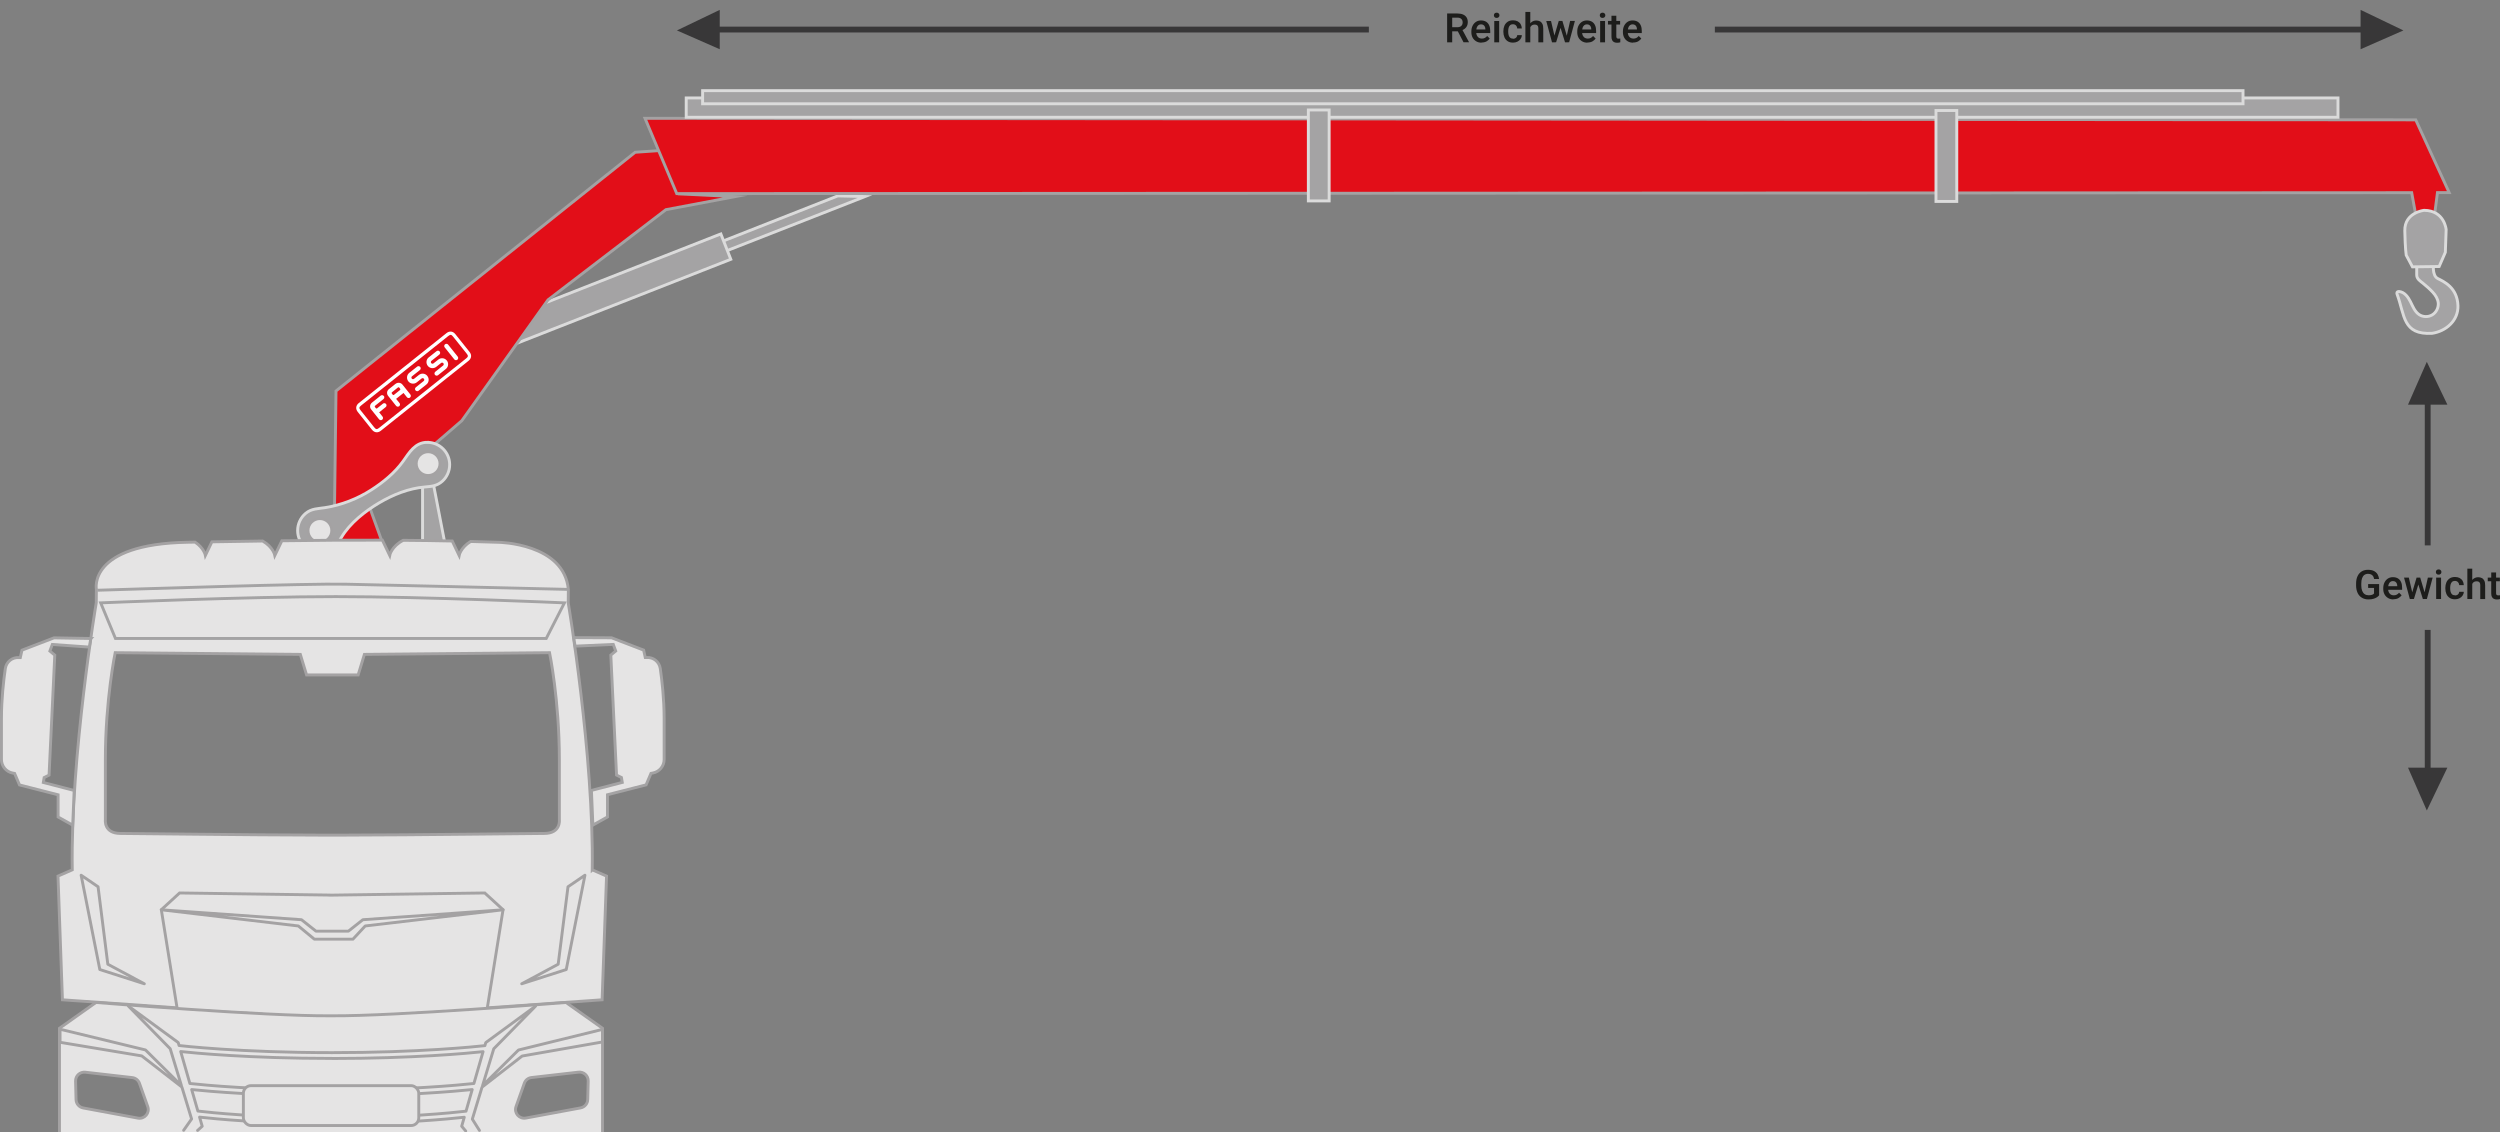 <?xml version="1.0" encoding="UTF-8"?><svg id="a" xmlns="http://www.w3.org/2000/svg" viewBox="0 0 428.04 193.89"><rect x="0" y="0" width="428.04" height="193.89" fill="#808080" stroke="none"/><polygon points="148.11 33.65 119.77 44.76 119.12 43.11 143.44 33.54 148.11 33.65" style="fill:#a4a3a4; stroke:#dbdbdb; stroke-miterlimit:10; stroke-width:.5px;"/><rect x="81.52" y="47.97" width="44.28" height="4.67" transform="translate(-11.21 41.36) rotate(-21.43)" style="fill:#a4a3a4; stroke:#dbdbdb; stroke-miterlimit:10; stroke-width:.5px;"/><polygon points="57.53 66.94 57.19 93.57 65.66 93.43 62.96 85.94 79.07 72.03 93.83 51.34 114.01 35.9 125.88 33.66 116.22 33.19 113.67 25.73 108.75 26.07 57.53 66.94" style="fill:#e20e18; stroke:#a4a2a3; stroke-miterlimit:10; stroke-width:.5px;"/><polygon points="72.35 83.34 72.35 93.75 76.31 93.75 74.25 83.12 72.35 83.34" style="fill:#a4a3a4; stroke:#dbdbdb; stroke-miterlimit:10; stroke-width:.5px;"/><path d="M73.17,75.73c-2.1,0-3.08,1.74-4.16,3.25-1.4,1.96-3.41,3.6-5.42,4.89-2.38,1.53-5.09,2.59-7.89,3.04-1.23.2-2.36.14-3.37.99-.86.72-1.37,1.81-1.37,2.93,0,2.11,1.71,3.82,3.82,3.82,1.87,0,2.81-1.18,3.67-2.63,1.45-2.45,4.08-4.51,6.48-5.93,2.38-1.4,5.03-2.47,7.8-2.71,1.16-.1,2.11-.17,3.02-1,.79-.72,1.24-1.75,1.24-2.82,0-2.11-1.71-3.82-3.82-3.82Z" style="fill:#a4a3a4; stroke:#dbdbdb; stroke-miterlimit:10; stroke-width:.5px;"/><circle cx="73.3" cy="79.38" r="2.04" style="fill:#e5e4e4; stroke:#a4a2a3; stroke-miterlimit:10; stroke-width:.5px;"/><polygon points="110.44 20.26 115.87 33.15 412.92 32.99 413.54 36.39 416.89 36.39 417.33 32.98 419.34 32.98 413.61 20.52 110.44 20.26" style="fill:#e20e18; stroke:#a4a2a3; stroke-miterlimit:10; stroke-width:.5px;"/><path d="M413.78,45.12s0,1.96,0,1.96c0,.68.59,1.03,1.06,1.41.59.48,1.19,1,1.7,1.56.48.52.87,1.15.93,1.85.06.79-.35,1.6-1.03,2.01s-1.59.39-2.25-.05c-.74-.5-1.08-1.4-1.48-2.2s-1.01-1.64-1.9-1.74c-.16-.02-.35.01-.41.16-.04.09-.01.2.02.3,1.34,3.63.93,6.97,5.99,6.69,2.39-.35,4.51-2.19,4.43-4.73-.11-3.11-2.42-4.13-3.46-4.65s-.71-2.64-.71-2.64l-2.89.09Z" style="fill:#a4a3a4; stroke:#dbdbdb; stroke-miterlimit:10; stroke-width:.5px;"/><path d="M415.05,36.01s-3.38.36-3.31,3.51c.07,3.15.24,4.16.24,4.16l1.07,2.01,4.57-.06,1.06-2.43.14-3.89s-.27-3.26-3.76-3.3Z" style="fill:#a4a3a4; stroke:#dbdbdb; stroke-miterlimit:10; stroke-width:.5px;"/><path d="M65.72,67.79c.13.16.1.4-.06.53l-1.45,1.16c-.06.05-.07.14-.02.2l.17.22c.05.06.14.07.2.02l1.01-.81c.16-.13.4-.1.53.06s.1.4-.06.53l-1.12.9.58.73c.13.16.1.4-.06.53s-.4.1-.54-.07l-1.36-1.7c-.28-.35-.22-.86.14-1.15l1.5-1.2c.17-.13.4-.11.53.06Z" style="fill:#fff;"/><path d="M67.73,65.71l-1.15.92c-.36.28-.41.81-.12,1.16l1.36,1.7c.13.16.37.19.53.06s.19-.37.06-.53l-.59-.73,1.27-1.01.58.73c.13.16.37.19.53.06s.19-.37.06-.53l-1.36-1.7c-.29-.35-.81-.41-1.17-.12ZM68.52,66.57c.05.06.04.15-.02.2l-1.05.84c-.06.05-.15.04-.2-.02l-.17-.22c-.05-.06-.04-.15.02-.2l1.05-.84c.06-.05.15-.04.2.02l.17.22Z" style="fill:#fff;"/><path d="M73.17,64.38c.36.45.28,1.1-.16,1.45l-1.34,1.07c-.16.13-.4.1-.53-.06s-.1-.4.06-.53l1.34-1.07c.12-.09.14-.27.04-.39s-.27-.14-.39-.05l-.83.66c-.45.36-1.1.28-1.45-.17s-.28-1.1.16-1.45l1.35-1.07c.16-.13.4-.1.53.06s.1.4-.06.53l-1.35,1.07c-.12.09-.13.27-.04.39s.27.14.39.04l.83-.66c.45-.36,1.1-.28,1.45.17Z" style="fill:#fff;"/><path d="M76.5,61.72c.36.45.28,1.1-.16,1.45l-1.34,1.07c-.16.13-.4.1-.53-.06s-.1-.4.06-.53l1.34-1.07c.12-.09.14-.27.04-.39s-.27-.14-.39-.04l-.83.66c-.45.36-1.1.28-1.45-.17s-.28-1.1.16-1.45l1.35-1.07c.16-.13.4-.1.53.06s.1.4-.06.53l-1.35,1.07c-.12.09-.13.27-.04.39s.27.14.39.05l.83-.66c.45-.36,1.1-.28,1.45.17Z" style="fill:#fff;"/><path d="M76.73,59.01l1.64,2.05c.13.16.1.4-.06.53s-.4.1-.53-.06l-1.64-2.05c-.13-.16-.11-.4.06-.53s.4-.11.53.06Z" style="fill:#fff;"/><path d="M76.44,57.04l-15.01,11.97c-.46.37-.63.94-.17,1.53l2.42,3.03c.46.58,1.07.55,1.53.18l15.01-11.97c.46-.37.63-.94.17-1.53l-2.42-3.03c-.47-.59-1.07-.55-1.53-.18ZM79.89,60.53h0c.29.36.31.54-.09.85l-14.89,11.88c-.4.32-.56.25-.85-.11l-2.31-2.89c-.29-.36-.31-.53.09-.84l14.9-11.88c.4-.32.56-.25.84.1l2.31,2.89Z" style="fill:#fff;"/><circle cx="54.77" cy="90.83" r="2.04" style="fill:#e5e4e4; stroke:#a4a2a3; stroke-miterlimit:10; stroke-width:.5px;"/><path d="M101.4,148.94c.3-19.51-4.11-45.72-4.11-45.72l.02-2.29c-.71-7.92-11.94-8.08-11.94-8.08-1.6-.06-3.19-.1-4.79-.14-1.7,1.03-1.97,2.39-1.97,2.39l-1.18-2.47c-2.8-.06-5.6-.1-8.4-.12-2.01,1.05-2.31,2.58-2.31,2.58l-1.25-2.61c-5.74-.02-11.48.03-17.21.11l-1.2,2.5s-.28-1.42-2.09-2.46c-2.9.04-5.79.09-8.69.14l-1.11,2.32s-.24-1.26-1.77-2.27c-.41,0-.82.01-1.22.02-17.22.3-15.68,8.08-15.68,8.08l-.02,2.29s-4.42,26.21-4.11,45.72l-2.44,1.07.76,21.18,23.93,1.68s20.42.97,22.27,1.06c1.85-.09,22.27-1.06,22.27-1.06l23.93-1.68.76-21.18-2.44-1.07ZM93.15,142.7c-2.74,0-20.84.26-35.04.29h0c-.4,0-.81,0-1.22,0-.41,0-.82,0-1.22,0h0c-14.2-.03-32.3-.29-35.04-.29-2.9,0-2.59-2.35-2.59-2.35v-10.27c0-10.27,1.68-18.33,1.68-18.33l31.7.29,1.07,3.52h8.83l1.07-3.52,31.7-.29s1.68,8.07,1.68,18.33v10.27s.3,2.35-2.59,2.35Z" style="fill:#e5e4e4; stroke:#a4a2a3; stroke-miterlimit:10; stroke-width:.5px;"/><path d="M16.67,101.06c8.04-.24,36.1-1.17,42.37-1.04,5.92.12,29.79.69,38.11.89" style="fill:#e5e4e4; stroke:#a4a3a4; stroke-miterlimit:10; stroke-width:.5px;"/><path d="M96.64,103.22l-3.12,6.1H19.77l-2.53-6.1s24.99-1.07,40.26-1.07,39.14,1.07,39.14,1.07Z" style="fill:#e5e4e4; stroke:#a4a3a4; stroke-miterlimit:10; stroke-width:.5px;"/><path d="M56.45,153.26c.15,0,.29,0,.43,0l26.12-.37,3.13,2.87-2.74,17.09-14.48.78-.78,1.17-10.83.39-11.68-.39-.78-1.17-14.48-.78-2.74-17.09,3.13-2.87s19.39.27,25.69.36Z" style="fill:#e5e4e4; stroke:#a4a2a3; stroke-miterlimit:10; stroke-width:.5px;"/><path d="M86.13,155.77l-24,1.7-2.48,1.96h-3.91s-.67,0-1.64,0c0,0-2.48-1.96-2.48-1.96l-24-1.7,23.46,2.77,2.74,2.26h6.61l2.1-2.26,23.6-2.77Z" style="fill:#e5e4e4; stroke:#a4a2a3; stroke-linecap:round; stroke-linejoin:round; stroke-width:.5px;"/><path d="M103.16,193.88v-17.82l-6.25-4.42s-29.43,2.37-40.07,2.28h0c-.05,0-.11,0-.17,0-.05,0-.11,0-.17,0h0c-10.63.1-40.07-2.28-40.07-2.28l-6.25,4.42v17.77M23.62,191.44l-9.38-1.74c-.69-.13-1.2-.72-1.22-1.43l-.08-3.17c-.02-.91.76-1.62,1.66-1.52l8.04.92c.57.06,1.05.45,1.24.98l1.42,4c.38,1.08-.55,2.17-1.68,1.96ZM100.63,188.26c-.02.7-.53,1.3-1.22,1.43l-9.38,1.74c-1.13.21-2.06-.88-1.68-1.96l1.42-4c.19-.54.67-.92,1.24-.98l8.04-.92c.9-.1,1.68.61,1.66,1.52l-.08,3.17Z" style="fill:#e5e4e4; stroke:#a4a2a3; stroke-miterlimit:10; stroke-width:.5px;"/><path d="M15.56,109.32l-6.31-.11-5.49,2.11-.28,1.27h-.23c-1.16-.09-2.18.74-2.34,1.89-.29,2-.66,5.24-.66,8.52v7.05c0,1.13.81,2.1,1.92,2.31l.33.06.84,1.97,6.61,1.69v3.8l2.5,1.4.25-5.94-5.28-1.37.14-.84.84-.42.98-20.54-.84-.7.42-1.13,6.33.45.26-1.46Z" style="fill:#e5e4e4; stroke:#a4a3a4; stroke-miterlimit:10; stroke-width:.5px;"/><path d="M98.23,109.17l6.48.03,5.49,2.11.28,1.27h.23c1.16-.09,2.18.74,2.34,1.89.29,2,.66,5.24.66,8.52v7.05c0,1.13-.81,2.1-1.92,2.31l-.33.06-.84,1.97-6.61,1.69v3.8l-2.5,1.4-.25-5.94,5.28-1.37-.14-.84-.84-.42-.98-20.54.84-.7-.42-1.13-6.54.3-.22-1.46Z" style="fill:#e5e4e4; stroke:#a4a3a4; stroke-miterlimit:10; stroke-width:.5px;"/><polygon points="24.71 168.44 18.46 165.09 16.79 151.83 13.89 149.85 17.09 166 24.71 168.44" style="fill:#e5e4e4; stroke:#a4a2a3; stroke-linecap:round; stroke-linejoin:round; stroke-width:.5px;"/><polygon points="100.15 149.85 97.25 151.83 95.57 165.09 89.33 168.44 96.95 166 100.15 149.85" style="fill:#e5e4e4; stroke:#a4a2a3; stroke-linecap:round; stroke-linejoin:round; stroke-width:.5px;"/><path d="M82.09,193.55l-1.22-1.94,1.66-5.47,6.87-5.33,13.75-2.41v-2.15s-14.38,3.53-14.38,3.53l-6.15,6.1,1.92-6.31,7.16-7.31-8.53,6.25-.15.52c-1.37.15-11.3,1.2-26.16,1.2-15.84,0-25.96-1.19-26.2-1.22l-.15-.51-8.53-6.25,7.16,7.31,1.92,6.31-6.15-6.1-14.63-3.55v2.24s13.99,2.33,13.99,2.33l6.87,5.33,1.66,5.47-1.36,1.94M33.83,193.55l.79-.72-.45-1.56c2.68.3,10.95,1.12,22.69,1.12s19.79-.79,22.63-1.1l-.44,1.54.69.82M56.86,191.39c-12.4,0-20.89-.91-22.98-1.16l-1.06-3.68c3.1.32,11.78,1.09,23.97,1.09s20.93-.77,24.06-1.09l-1.06,3.7c-2.32.27-10.78,1.14-22.93,1.14ZM56.85,181.23c13.87,0,23.47-.91,25.86-1.17l-1.57,5.45c-2.69.29-11.64,1.13-24.36,1.13s-21.64-.84-24.27-1.13l-1.57-5.47c2.08.23,11.71,1.18,25.91,1.18Z" style="fill:#e5e4e4; stroke:#a4a2a3; stroke-linecap:round; stroke-linejoin:round; stroke-width:.5px;"/><rect x="41.67" y="185.88" width="30.03" height="6.83" rx="1.31" ry="1.31" style="fill:#e5e4e4; stroke:#a4a2a3; stroke-miterlimit:10; stroke-width:.5px;"/><rect x="117.49" y="16.77" width="282.81" height="3.31" style="fill:#a4a3a4; stroke:#dbdbdb; stroke-miterlimit:10; stroke-width:.5px;"/><rect x="120.3" y="15.52" width="263.74" height="2.25" style="fill:#a4a3a4; stroke:#dbdbdb; stroke-miterlimit:10; stroke-width:.5px;"/><rect x="224.01" y="18.83" width="3.56" height="15.57" style="fill:#a4a3a4; stroke:#dbdbdb; stroke-miterlimit:10; stroke-width:.5px;"/><rect x="331.47" y="18.92" width="3.56" height="15.57" style="fill:#a4a3a4; stroke:#dbdbdb; stroke-miterlimit:10; stroke-width:.5px;"/><line x1="293.61" y1="5.06" x2="404.76" y2="5.06" style="fill:none; stroke:#383738; stroke-miterlimit:10;"/><line x1="122.14" y1="5.06" x2="234.37" y2="5.06" style="fill:none; stroke:#383738; stroke-miterlimit:10;"/><polygon points="404.17 8.43 404.17 1.69 411.5 5.21 404.17 8.43" style="fill:#383738;"/><polygon points="123.23 8.43 123.23 1.69 115.9 5.21 123.23 8.43" style="fill:#383738;"/><line x1="415.66" y1="107.85" x2="415.66" y2="132.03" style="fill:none; stroke:#383738; stroke-miterlimit:10;"/><line x1="415.66" y1="64.34" x2="415.66" y2="93.38" style="fill:none; stroke:#383738; stroke-miterlimit:10;"/><polygon points="412.29 131.44 419.03 131.44 415.51 138.77 412.29 131.44" style="fill:#383738;"/><polygon points="412.29 69.28 419.03 69.28 415.51 61.95 412.29 69.28" style="fill:#383738;"/><path d="M249.53,2.31c.38,0,.7.06.96.17s.47.28.61.5c.14.22.21.49.21.82,0,.25-.05.47-.14.65-.09.19-.22.35-.38.47-.17.13-.36.23-.59.3l-.26.14h-1.56v-.7s1.15,0,1.15,0c.2,0,.37-.03.5-.1.13-.07.23-.17.3-.29.07-.12.1-.26.1-.42,0-.25-.07-.45-.22-.6-.15-.15-.38-.23-.69-.23h-.88v4.23h-.87V2.31h1.75ZM249.42,5.03h.92s1.17,2.17,1.17,2.17v.04h-.93l-1.15-2.21Z" style="fill:#1d1d1b;"/><path d="M253.68,7.31c-.36,0-.68-.08-.94-.24-.26-.16-.47-.37-.61-.64-.14-.27-.21-.57-.21-.9v-.14c0-.38.07-.71.22-1s.34-.5.59-.66c.25-.16.54-.23.85-.23.35,0,.64.08.88.23.23.15.41.36.52.63.12.27.17.58.17.94v.36h-2.83v-.61h2v-.06c0-.14-.03-.28-.08-.4s-.13-.22-.24-.3c-.11-.08-.25-.12-.43-.12s-.33.05-.45.15-.22.24-.28.42c-.06.18-.09.4-.09.64v.14c0,.21.04.39.12.56.08.16.19.3.33.39s.32.14.52.14.37-.04.52-.12c.15-.08.28-.19.39-.33l.44.44c-.12.17-.29.33-.52.47-.23.14-.53.21-.89.21Z" style="fill:#1d1d1b;"/><path d="M255.78,2.62c0-.13.04-.24.12-.32.08-.08.2-.13.35-.13s.27.04.35.13c.09.09.13.19.13.32s-.04.23-.13.32c-.09.09-.2.13-.35.13s-.27-.04-.35-.13c-.08-.08-.12-.19-.12-.32ZM256.68,7.25h-.84v-3.66h.84v3.66Z" style="fill:#1d1d1b;"/><path d="M259.06,6.64c.13,0,.25-.03.36-.08s.19-.13.25-.22c.06-.09.1-.2.1-.32h.79c0,.24-.08.46-.21.65s-.31.35-.54.46-.47.17-.75.17c-.37,0-.68-.08-.93-.25-.25-.17-.43-.39-.55-.67s-.18-.59-.18-.93v-.12c0-.34.06-.65.18-.93.12-.28.31-.5.55-.67.25-.17.56-.25.93-.25.3,0,.56.06.78.17.22.12.4.28.52.49s.19.45.2.73h-.79c0-.13-.04-.25-.1-.36-.06-.11-.14-.19-.24-.26-.11-.06-.23-.1-.38-.1-.22,0-.38.06-.5.17-.12.11-.2.26-.25.44s-.07.37-.07.56v.12c0,.2.02.39.07.57.04.18.13.32.25.44.12.11.29.17.51.17Z" style="fill:#1d1d1b;"/><path d="M262.01,7.25h-.84V2.04h.84v5.2ZM261.6,5.28c0-.34.06-.64.18-.91.12-.27.28-.48.5-.63s.47-.23.75-.23c.24,0,.45.05.63.14.18.09.32.24.42.44.1.2.15.47.15.81v2.35h-.84v-2.35c0-.17-.02-.31-.07-.41s-.12-.17-.22-.22c-.1-.04-.21-.06-.35-.06-.14,0-.27.03-.38.08s-.2.13-.27.23c-.07.1-.13.21-.17.35s-.05.27-.05.42h-.27Z" style="fill:#1d1d1b;"/><path d="M266.22,6.42l.04.83h-.53l-.99-3.66h.82l.66,2.84ZM266.88,3.58h.54l-.14.89-.85,2.77h-.47l.09-.84.84-2.83ZM268.34,6.38l.1.87h-.48l-.86-2.77-.14-.89h.55l.83,2.8ZM268.83,3.58h.82l-.99,3.66h-.53l.07-.86.63-2.8Z" style="fill:#1d1d1b;"/><path d="M271.81,7.31c-.36,0-.68-.08-.94-.24-.26-.16-.47-.37-.61-.64-.14-.27-.21-.57-.21-.9v-.14c0-.38.07-.71.22-1s.34-.5.59-.66c.25-.16.54-.23.85-.23.35,0,.64.08.88.23.23.15.41.36.52.63.12.27.17.58.17.94v.36h-2.83v-.61h2v-.06c0-.14-.03-.28-.08-.4s-.13-.22-.24-.3c-.11-.08-.25-.12-.43-.12s-.33.05-.45.15-.22.24-.28.42c-.06.18-.09.4-.09.64v.14c0,.21.04.39.12.56.08.16.19.3.33.39s.32.14.52.14.37-.04.52-.12c.15-.08.28-.19.39-.33l.44.44c-.12.17-.29.33-.52.47-.23.14-.53.21-.89.21Z" style="fill:#1d1d1b;"/><path d="M273.91,2.62c0-.13.04-.24.12-.32.08-.08.2-.13.35-.13s.27.04.35.13c.09.09.13.19.13.32s-.04.23-.13.32c-.09.09-.2.13-.35.13s-.27-.04-.35-.13c-.08-.08-.12-.19-.12-.32ZM274.81,7.25h-.84v-3.66h.84v3.66Z" style="fill:#1d1d1b;"/><path d="M277.39,4.2h-2.08v-.62h2.08v.62ZM276.74,2.68v3.53c0,.11.02.2.05.26.03.06.08.1.14.12s.13.03.2.03c.06,0,.11,0,.16-.01s.09-.01.13-.02v.65c-.07.02-.15.04-.24.06-.09.02-.19.02-.31.02-.19,0-.35-.03-.5-.1-.15-.07-.26-.18-.34-.33-.08-.15-.12-.35-.12-.61v-3.59h.84Z" style="fill:#1d1d1b;"/><path d="M279.63,7.31c-.36,0-.68-.08-.94-.24-.26-.16-.47-.37-.61-.64-.14-.27-.21-.57-.21-.9v-.14c0-.38.07-.71.22-1s.34-.5.59-.66c.25-.16.54-.23.85-.23.35,0,.64.08.88.23.23.15.41.36.52.63.12.27.17.58.17.94v.36h-2.83v-.61h2v-.06c0-.14-.03-.28-.08-.4s-.13-.22-.24-.3c-.11-.08-.25-.12-.43-.12s-.33.05-.45.15-.22.24-.28.42c-.06.18-.09.4-.09.64v.14c0,.21.04.39.12.56.08.16.19.3.33.39s.32.14.52.14.37-.04.52-.12c.15-.08.28-.19.39-.33l.44.44c-.12.17-.29.33-.52.47-.23.14-.53.21-.89.21Z" style="fill:#1d1d1b;"/><path d="M407.34,101.93c-.07.09-.18.19-.33.3-.15.11-.34.2-.59.28-.25.08-.55.12-.91.12-.42,0-.78-.09-1.1-.28-.32-.19-.57-.45-.74-.81s-.27-.78-.27-1.28v-.33c0-.5.08-.93.25-1.28.16-.35.4-.62.7-.81.3-.19.67-.28,1.09-.28s.74.07,1.01.2c.27.14.47.32.62.56.14.24.23.51.27.82h-.86c-.02-.17-.08-.32-.15-.46-.08-.13-.19-.24-.33-.31s-.32-.12-.54-.12c-.26,0-.48.07-.65.19-.17.13-.3.32-.39.57-.09.25-.13.55-.13.9v.34c0,.36.05.66.15.91.1.25.24.44.43.57s.41.19.68.19c.19,0,.35-.02.47-.05s.22-.07.29-.12c.07-.05.13-.09.16-.13v-.96h-1.01v-.66h1.88v1.9Z" style="fill:#1d1d1b;"/><path d="M409.81,102.63c-.36,0-.68-.08-.94-.24-.26-.16-.47-.37-.61-.64-.14-.27-.21-.57-.21-.9v-.14c0-.38.07-.71.22-1s.34-.5.59-.66c.25-.16.54-.23.85-.23.35,0,.64.08.88.23.23.15.41.36.52.63.12.27.17.58.17.94v.36h-2.83v-.61h2v-.06c0-.14-.03-.28-.08-.4s-.13-.22-.24-.3c-.11-.08-.25-.12-.43-.12s-.33.05-.45.15-.22.24-.28.42c-.06.18-.09.4-.09.64v.14c0,.21.04.39.12.56.08.16.19.3.33.39s.32.14.52.14.37-.04.52-.12c.15-.08.28-.19.39-.33l.44.44c-.12.17-.29.33-.52.47-.23.14-.53.21-.89.21Z" style="fill:#1d1d1b;"/><path d="M413.09,101.73l.04.83h-.53l-.99-3.66h.82l.66,2.84ZM413.75,98.9h.54l-.14.89-.85,2.77h-.47l.09-.84.84-2.83ZM415.21,101.69l.1.87h-.48l-.86-2.77-.14-.89h.55l.83,2.8ZM415.69,98.9h.82l-.99,3.66h-.53l.07-.86.63-2.8Z" style="fill:#1d1d1b;"/><path d="M417.06,97.94c0-.13.04-.24.12-.32.08-.08.2-.13.35-.13s.27.04.35.13c.09.09.13.19.13.32s-.04.23-.13.32c-.09.09-.2.13-.35.13s-.27-.04-.35-.13c-.08-.08-.12-.19-.12-.32ZM417.95,102.56h-.84v-3.66h.84v3.66Z" style="fill:#1d1d1b;"/><path d="M420.34,101.95c.13,0,.25-.03.36-.08s.19-.13.25-.22c.06-.09.1-.2.1-.32h.79c0,.24-.08.46-.21.65s-.31.35-.54.46-.47.17-.75.17c-.37,0-.68-.08-.93-.25-.25-.17-.43-.39-.55-.67s-.18-.59-.18-.93v-.12c0-.34.06-.65.18-.93.12-.28.31-.5.55-.67.25-.17.56-.25.93-.25.3,0,.56.06.78.17.22.12.4.28.52.49s.19.45.2.73h-.79c0-.13-.04-.25-.1-.36-.06-.11-.14-.19-.24-.26-.11-.06-.23-.1-.38-.1-.22,0-.38.06-.5.17-.12.11-.2.26-.25.44s-.07.37-.07.56v.12c0,.2.02.39.07.57.04.18.13.32.25.44.12.11.29.17.51.17Z" style="fill:#1d1d1b;"/><path d="M423.29,102.56h-.84v-5.2h.84v5.2ZM422.87,100.6c0-.34.06-.64.18-.91.12-.27.28-.48.5-.63s.47-.23.75-.23c.24,0,.45.05.63.14.18.09.32.24.42.44.1.2.15.47.15.81v2.35h-.84v-2.35c0-.17-.02-.31-.07-.41s-.12-.17-.22-.22c-.1-.04-.21-.06-.35-.06-.14,0-.27.03-.38.08s-.2.13-.27.23c-.07.1-.13.21-.17.35s-.05.27-.05.42h-.27Z" style="fill:#1d1d1b;"/><path d="M428.02,99.52h-2.08v-.62h2.08v.62ZM427.37,98v3.53c0,.11.02.2.05.26.03.06.08.1.14.12s.13.03.2.03c.06,0,.11,0,.16-.01s.09-.01.13-.02v.65c-.07.02-.15.04-.24.06-.09.02-.19.02-.31.02-.19,0-.35-.03-.5-.1-.15-.07-.26-.18-.34-.33-.08-.15-.12-.35-.12-.61v-3.59h.84Z" style="fill:#1d1d1b;"/></svg>